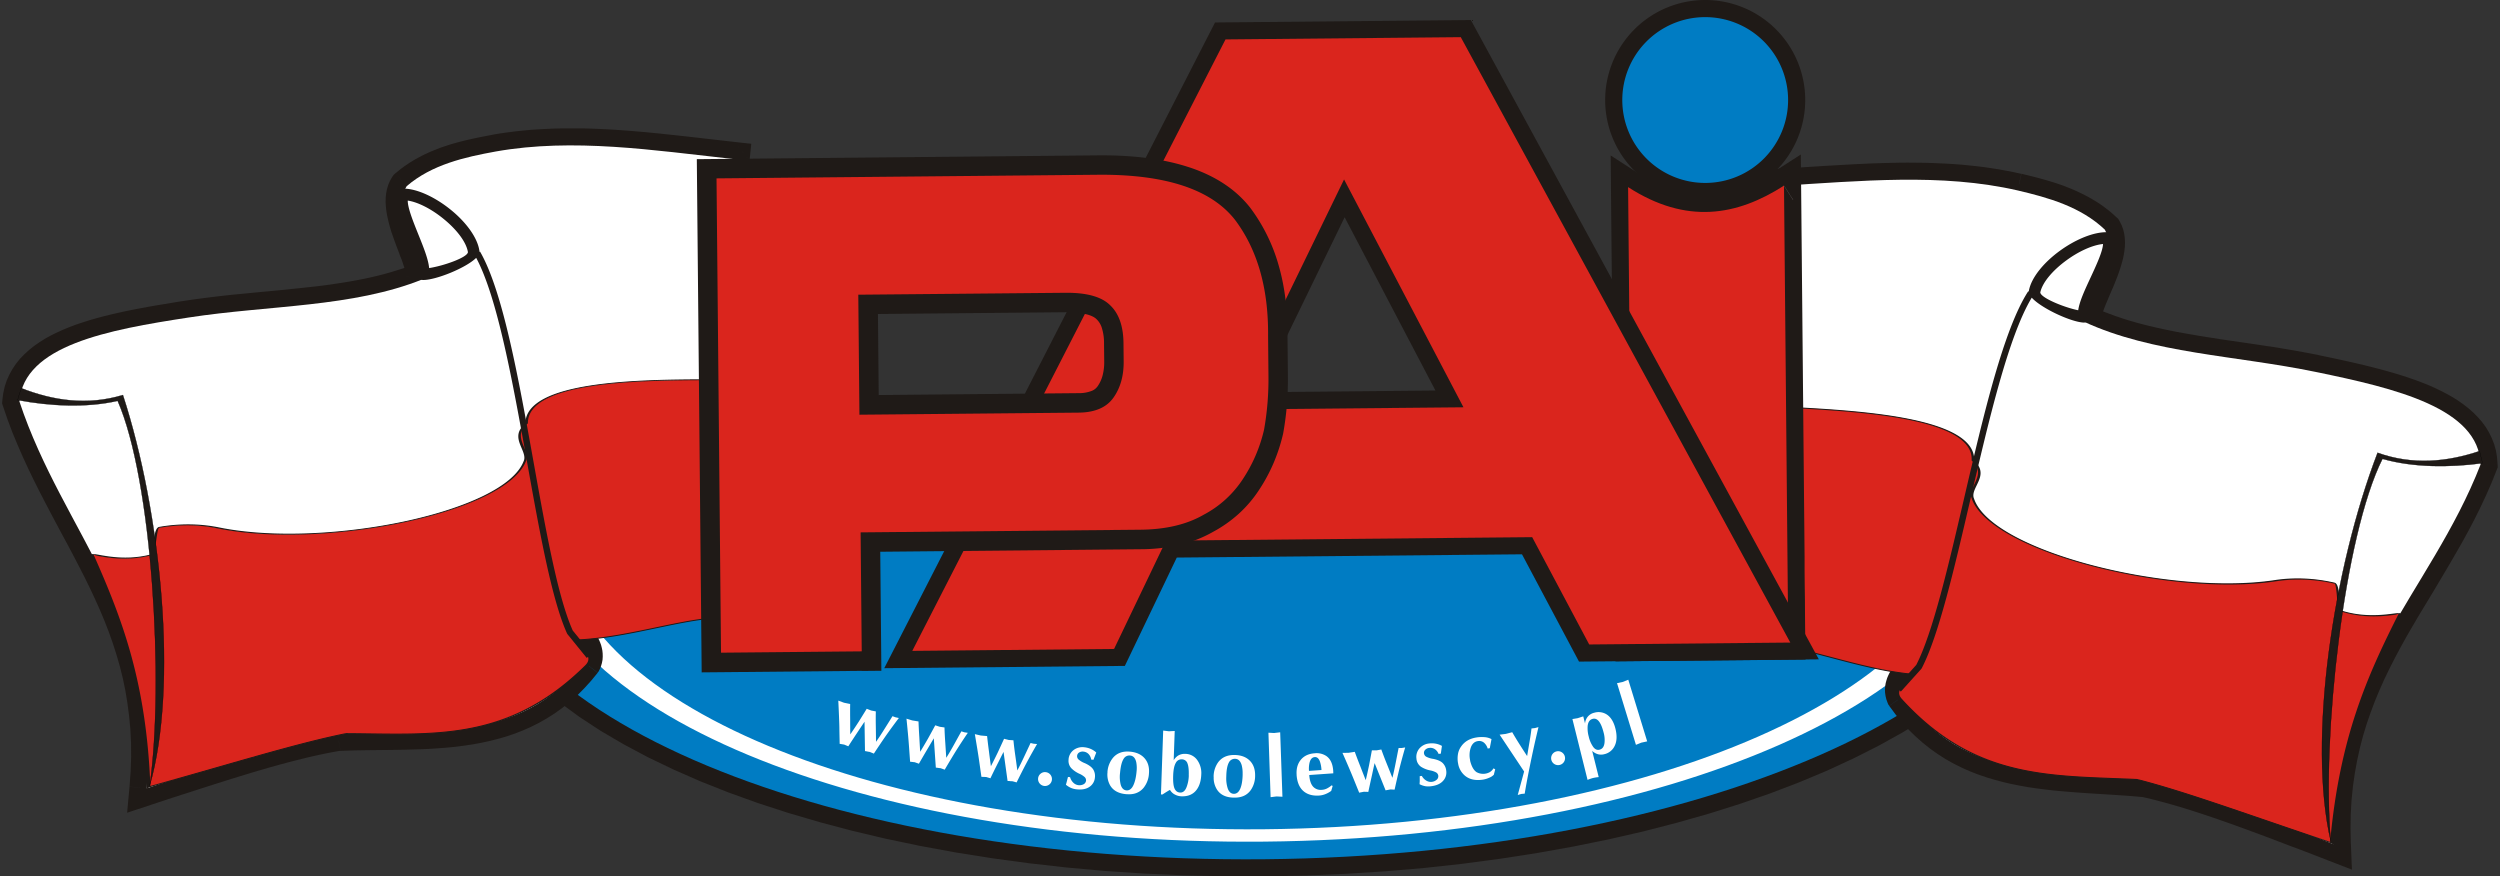 <svg xmlns="http://www.w3.org/2000/svg" id="Layer_1" data-name="Layer 1" viewBox="0 0 1983.3 695.24"><rect x="0" y="0" width="1983.3" height="695.24" fill="#333333" stroke="none"/><defs><style>.cls-1,.cls-10,.cls-2,.cls-8{fill:none;}.cls-2,.cls-8{stroke:#1f1a17;}.cls-10,.cls-2,.cls-7,.cls-8{stroke-miterlimit:11.55;}.cls-2{stroke-width:27.17px;}.cls-3{fill:#007cc3;}.cls-3,.cls-5,.cls-6,.cls-7{fill-rule:evenodd;}.cls-4,.cls-7{fill:#1f1a17;}.cls-11,.cls-5{fill:#fff;}.cls-6,.cls-9{fill:#da251d;}.cls-7{stroke:#000;}.cls-10,.cls-7{stroke-width:0.22px;}.cls-8{stroke-width:27.05px;}.cls-10{stroke:#0093dd;}</style></defs><path class="cls-1" d="M1277.66,88.06a77.25,77.25,0,0,1-1-11.25,76.08,76.08,0,1,1,152.16-1.45c.18,18.58-5.8,38.78-17.28,53.39l.3,0q11.77-.69,23.55-1.46c56.15-3.56,113.39-7.17,168.72,5.58,13.17,3.09,26.24,6.53,38.81,11.6,13.81,5.58,26.58,13,37.44,23.3l.57.55,1.79,2.32.34.58c10.74,18.47.12,42.18-7.48,59.83-1.28,2.95-3.35,7.46-4.94,11.68,33.69,13.27,71.85,18.49,107.27,23.66,20.85,3,41.66,6.11,62.29,10.39,30.22,6.21,63.77,13.15,91.91,25.89,26.48,12,50.18,30.78,51.13,62.1a16.14,16.14,0,0,1-1,6c-13.44,34.58-31.82,65.58-50.92,97.2-39.81,65.89-67.73,118.07-64.51,198a15.49,15.49,0,0,1-20.92,15c-27.48-10.66-55-21.37-82.85-31.1-20.58-7.2-41.67-14.06-63-18.86-11.13-1.09-22.29-1.77-33.44-2.46-59.67-3.67-115.05-8.46-156.75-54.78-141.29,83.64-346.28,113.46-506.74,115-109,1-221.44-9.64-327.35-36.25-75.63-19-160.11-49.35-223.83-96.36-43,35.65-95.18,36.92-149.24,37.48-11.17.11-22.35.22-33.51.74-21.5,3.71-42.92,9.48-63.84,15.61-28.28,8.3-56.34,17.58-84.33,26.81-10.3,3.4-21.12-5.22-20.13-16,7.35-80.15-17.72-132.82-54.29-201C29.19,387.13,12.43,355.24.79,320.05A15.83,15.83,0,0,1,0,313.93c2.56-31.22,27.19-48.76,54.25-59.38,28.75-11.28,62.61-16.5,93.1-21.15,20.83-3.22,41.77-5.22,62.75-7.19,35.63-3.35,74-6.61,108.34-18.13-1.37-4.3-3.21-8.91-4.33-11.92-6.69-18-16.08-42.24-4.41-60.14l.37-.56,1.9-2.22.6-.52C324,123,337.12,116.23,351.2,111.36c12.81-4.42,26.06-7.19,39.39-9.6,55.88-9.9,112.86-3.36,168.74,3.07,7.82.9,15.63,1.81,23.45,2.66a15.78,15.78,0,0,1,13.64,16.86c-.11,1.11-.21,2.21-.31,3.32L872.91,125a279.38,279.38,0,0,1,36.9,2.16L965.89,17.74,1165,15.85l117.16,215.23-1-105,8,5.15c19.76,10.43,4.25,2.37-.56-9.59-4.35-10.78-10-21.32-10.86-33.57Z" transform="translate(0 3.27)"></path><path class="cls-2" d="M1352.17,10.32A65.77,65.77,0,1,1,1287,76.71a65.77,65.77,0,0,1,65.15-66.39Z" transform="translate(0 3.27)"></path><path id="_1" data-name="1" class="cls-3" d="M1352.17,10.32A65.77,65.77,0,1,1,1287,76.71a65.77,65.77,0,0,1,65.15-66.39Z" transform="translate(0 3.27)"></path><path class="cls-4" d="M1639.32,404.57l-27,.26h0v-.07l.06.45v-.61l-.06-.5v0l0,0,26.92-.36.06.08v0l-.06-.45V404l.06.5v.07Zm-27,.26ZM1003.2,692,1003,664.8h0l31.82-.6,31.36-1.33,30.95-2,30.4-2.65,29.91-3.23,29.29-3.85,28.67-4.44,28-5,27.32-5.58,26.58-6.13,25.75-6.6,25-7.11,24.09-7.6,23.19-8.07,22.2-8.48,21.23-8.92,20.22-9.29,19.11-9.69,18-10,16.84-10.34,15.67-10.64,14.4-10.93,13.1-11.14,11.81-11.38,10.48-11.56,9.06-11.67,7.7-11.76,6.26-11.88,4.87-11.88,3.46-12,2-12,.59-12.16,27-.26-.78,15.35L1636,435.05l-4.27,14.85-5.91,14.54-7.5,14.13-9,13.78-10.42,13.38-11.73,12.95-13.07,12.57-14.35,12.21-15.56,11.78-16.71,11.4-17.89,11-19,10.57-20.06,10.12-21,9.72-22.08,9.25-23,8.8-23.93,8.3-24.82,7.82L1330,649.53l-26.49,6.82-27.22,6.24-28,5.69-28.64,5.13-29.3,4.55-29.92,4-30.44,3.34-31,2.65-31.47,2-32,1.34-32.36.71Zm0,0ZM361.76,416.68l27-.26h0l.83,12.15,2.22,12,3.68,11.91,5.1,11.79L407.09,476,415,487.64l9.28,11.49L435,510.49l12,11.16,13.31,10.89,14.6,10.65,15.87,10.34,17,10L526,573.24l19.29,9.33,20.39,8.9,21.4,8.52,22.36,8,23.34,7.64L657,622.82l25.12,6.63L708,635.56l26.69,5.62,27.42,5.07,28.1,4.48,28.75,3.9,29.35,3.29,30,2.66,30.45,2.07,31,1.41,31.37.74H1003l.25,27.17-32.36-.1-32-.73-31.51-1.41-31.07-2.07-30.5-2.76-30-3.39-29.38-4-28.74-4.59-28-5.16-27.33-5.72-26.62-6.32-25.75-6.84-25-7.34-24.08-7.84-23.21-8.37-22.24-8.82-21.24-9.32-20.25-9.75-19.16-10.2L476.65,576.6l-16.93-11.08L444,554l-14.59-11.94-13.3-12.31-12-12.73-10.67-13.18-9.21-13.61-7.76-14-6.18-14.43-4.56-14.77L362.82,432l-1.06-15.32Zm27-.26Zm-13.62-14.24.25,27.17,13.34-13.66.05,0v0l-.05.5v.61l0-.45v.07l-27,.26v-.07l.05-.51v-.61l-.05.46v0l.05-.08,13.34-13.66Zm-13.34,13.66V402.31l13.35-.13-13.34,13.66Zm1277.41-12.1-13.33,13.77L375.41,429.35l-.25-27.17,1250.48-11.84Zm-13.59-13.4,13.36-.13.23,13.53-13.59-13.4Z" transform="translate(0 3.27)"></path><path id="_1-2" data-name="1" class="cls-3" d="M1625.77,403.92c0,.26,0,.52,0,.78,1.39,147.48-278.35,270.42-622.74,273.69S376.67,564,375.27,416.55c0-.26,0-.52,0-.78l1250.48-11.85Z" transform="translate(0 3.27)"></path><path class="cls-5" d="M1556.5,410.47c0,.26,0,.52,0,.78,1.24,131.13-247.48,240.44-553.68,243.34S445.9,552.91,444.66,421.79c0-.26,0-.52,0-.78l-22.94.22c0,.26,0,.52,0,.78,1.3,136.53,262.4,245.43,581.23,242.4S1580.77,547.57,1579.47,411c0-.26,0-.52,0-.78l-22.94.21Z" transform="translate(0 3.27)"></path><path class="cls-4" d="M580.83,467c-20.51-5.47-41.33-1.55-63.47,2.61-19.68,3.7-40.47,7.62-62.34,4.88a5.69,5.69,0,0,0-5.55,3.77c-3.39,13,1.57,21.33,6,28.7,2.68,4.49,5.06,8.49,3.55,12.49-40.83,52.4-99.24,53-156.44,53.6-11.81.12-23.57.24-35,.79l-.61.09c-20.08,3.39-42.16,9-67.24,16.31-23.27,6.83-48.88,15.11-77.73,24.61C127.87,527.82,96.66,469.6,64.72,410c-16.21-30.23-32.61-60.82-44.19-95.47,2.08-19.28,18.25-31.93,41.23-40.95,24.66-9.67,57-15.14,88.72-20,19.94-3.08,40.84-5,61.55-7,43.82-4.12,86.81-8.16,125.32-23.71a7.13,7.13,0,0,0,3.12-3.93c1.2-7.58-2.77-18.27-7.1-29.95-5.63-15.15-12-32.21-6.84-41.26,9.37-7.88,20.09-13.21,31.35-17.1,11.7-4,24.14-6.58,36.3-8.78h0c53-9.38,108.36-3,162.85,3.27,6.1.7,12.19,1.4,18.57,2.11-4.08,46.41.16,98.07,4.48,150.63,5.33,64.8,10.77,131,.77,189.1Zm2.27,11.35a5.32,5.32,0,0,0,6.71-3.84c11.65-60.91,6-129.91.43-197.42-4.45-54.12-8.82-107.29-4.07-153.81a5.48,5.48,0,0,0-4.51-5.57c-7.39-.8-15.45-1.73-23.51-2.66-55.19-6.36-111.27-12.82-165.75-3.16h0c-12.52,2.26-25.38,4.89-37.81,9.19-12.65,4.37-24.71,10.42-35.25,19.44-.07.07-.88,1-.94,1.1-8.59,13.17-1.15,33.19,5.44,50.93,3.24,8.73,6.25,16.84,6.68,22.14-36.24,13.93-77.43,17.81-119.4,21.76-20.43,1.92-41.06,3.86-62.14,7.11-32.3,4.93-65.31,10.52-90.9,20.57-26.89,10.55-45.73,26-47.74,50.6a19.34,19.34,0,0,0,.24,2c11.92,36,28.65,67.22,45.18,98.05,32.16,60,63.57,118.54,55.47,206.84a5.14,5.14,0,0,0,6.63,5.28c32-10.55,60-19.68,84.66-26.91s46.19-12.67,65.62-16c11.42-.55,22.95-.66,34.53-.78,59.8-.62,120.89-1.25,164.77-58,0-.05.56-.92.58-1,4.18-9,.42-15.34-3.82-22.46-2.81-4.7-5.92-9.91-5.54-16.67,21.62,1.87,41.59-1.89,60.57-5.46,22.81-4.29,44.13-8.3,63.89-1.26Z" transform="translate(0 3.27)"></path><path class="cls-4" d="M441.3,476.15l14.78-10,4,.45,4.11.25,4,.15h4l4.07-.1,4-.23,4-.35,4.05-.46,4-.49,4-.62,4.07-.64,4-.68,4-.72,4.07-.75,4.09-.77,4.11-.77,4.08-.75,4.15-.74,4.13-.69,4.15-.63,4.18-.52,4.21-.45,4.24-.35,4.27-.26,4.25-.07L563,456l4.37.24,4.37.46,4.4.68,4.4.93,4.43,1.12,4.38,1.46-9,25.5-2.95-.92-2.94-.81-3-.59-3-.45-3.13-.31-3.16-.19-3.25-.08-3.38.09-3.41.16-3.49.29-3.57.41-3.64.5-3.74.55-3.82.61-3.84.67-4,.72-4,.75-4.09.77-4.18.77-4.25.78-4.34.75-4.38.71-4.47.61-4.55.61-4.6.47-4.69.39-4.77.29-4.81.17h-4.92l-5-.14-5-.37L452.7,493,467.48,483l-26.18-6.81Zm0,0,3-11.53,11.78,1.48-14.78,10Zm11.35,37.65-1.57,2.65,0-.13v0l-.05.15v.19l0,.17v0l-.09-.15-.12-.37-.22-.47-.25-.59-.4-.78-.5-.83-.58-1-.6-1.06-.71-1.22-.78-1.28-.79-1.41-.85-1.53-.85-1.66-.82-1.75-.8-1.89-.71-2-.66-2.14-.54-2.21-.47-2.36-.29-2.49-.13-2.56,0-2.64.27-2.73.41-2.75.67-2.79L467.48,483l-.2,1.05-.17.95-.05.83,0,.78,0,.74.09.68.1.71.2.76.22.72.32.78.33.8.4.86.45.89.5.95.6,1,.62,1.1.69,1.12.76,1.24.74,1.28.76,1.43.77,1.46.82,1.65.73,1.77.69,1.88.55,2.11.46,2.18.25,2.38.06,2.53L478,520.2l-.51,2.6-.74,2.53-1,2.44-1.56,2.65L452.65,513.8Zm23,14-.71,1.54-.85,1.11,1.56-2.65ZM265.47,565.6l1.6-.16,6.63-.3,6.67-.18,6.64-.16,6.62-.11,6.58-.07,6.59-.07,6.55-.07,6.55-.1,6.49-.13,6.41-.23,6.4-.32,6.34-.34,6.24-.51,6.16-.62,6.13-.72,6-.92,5.92-1,5.87-1.25,5.75-1.45,5.63-1.67,5.51-1.86,5.39-2.06,5.36-2.37,5.17-2.59,5.13-2.87,5-3.2,4.89-3.44L434.5,533l4.65-4.2,4.64-4.54,4.49-5,4.37-5.4,21.48,16.62-5.32,6.48-5.46,6-5.59,5.63-5.85,5.13L446,558.4l-6.08,4.38-6.23,3.92-6.27,3.57L421,573.48l-6.44,2.84-6.58,2.55-6.63,2.23L394.65,583,388,584.67l-6.69,1.44-6.75,1.23-6.77,1-6.75.86-6.8.66-6.79.52-6.75.45-6.73.28-6.75.2-6.7.18-6.65.12-6.65.09-6.59.07-6.58.07-6.51.09-6.44.11-6.34.21-6.32.24,1.6-.15-4.53-26.73Zm0,0,.61-.11,1,0ZM129.78,623.34,112,609.25l5.94-2,5.85-1.93,5.81-1.9,5.67-1.85,5.56-1.87,5.5-1.79,5.46-1.75,5.33-1.71,5.3-1.69,5.16-1.63,5.14-1.61,5.06-1.56,5-1.53,4.91-1.49,4.78-1.43,4.76-1.41,4.75-1.37,4.62-1.32,4.55-1.28,4.49-1.23,4.47-1.2,4.41-1.16,4.3-1.1,4.28-1.06,4.23-1,4.11-1,4.11-.92,4.06-.88,4.05-.84,3.94-.78,3.95-.74,3.89-.69L270,592.33l-3.58.61-3.64.67-3.73.73-3.74.77-3.85.83-3.9.87-4,.94-4,1-4.08,1-4.19,1.07-4.21,1.11-4.26,1.15-4.39,1.21L214,605.53l-4.52,1.3-4.53,1.33-4.66,1.38L195.45,611l-4.8,1.46-4.88,1.51-5,1.54-5,1.58-5.17,1.64-5.19,1.66-5.33,1.71-5.36,1.73-5.5,1.78-5.59,1.77L138,629.21l-5.7,1.87L126.42,633l-5.94,2-17.74-14.1,27,2.47ZM120.48,635l-19.63,6.48,1.89-20.57ZM28.86,316.25l-.62-5.3,3.32,9.44,3.49,9.24,3.72,9.1,3.89,8.93,4.07,8.82,4.2,8.74,4.32,8.68,4.41,8.59,4.54,8.6,4.57,8.55,4.58,8.51,4.58,8.61,4.55,8.61L87,434.1l4.41,8.79,4.35,8.84,4.24,9,4.07,9.13,3.91,9.37,3.69,9.46,3.47,9.73,3.21,9.92,2.89,10.19,2.56,10.36,2.25,10.71,1.89,11,1.46,11.28,1,11.59.56,11.93.11,12.26-.38,12.64-.94,13-27-2.47.87-11.93.41-11.56-.08-11.18-.53-10.84-1-10.52-1.32-10.21-1.65-10-2-9.68-2.37-9.53-2.67-9.26-2.92-9.11-3.18-8.93-3.44-8.86-3.64-8.67L75.4,472l-4-8.54-4.18-8.56-4.34-8.47L58.49,438,54,429.48,49.4,421l-4.6-8.62-4.6-8.65L35.64,395l-4.58-8.87-4.5-9L22.16,368l-4.29-9.31-4.14-9.53-4-9.69L6,329.55,2.52,319.39l-.63-5.31,27,2.17ZM2.52,319.39l-.85-2.57.22-2.74ZM151.83,262l-.05,0-6,.91-6,.93-6,1-5.87,1-5.85,1-5.8,1.06L110.7,269l-5.63,1.15-5.54,1.2-5.46,1.27-5.29,1.32-5.13,1.39-4.94,1.46-4.82,1.49-4.6,1.61-4.45,1.67-4.18,1.69-4,1.8-3.74,1.89-3.49,1.95-3.18,1.95-2.94,2.08L40.7,295l-2.38,2.12-2,2.19-1.81,2.19L33,303.72,31.69,306l-1,2.38-.8,2.47-.64,2.58-.37,2.84-27-2.17.68-5.3,1.12-5.2,1.65-5,2.11-4.7,2.49-4.5,2.84-4.18,3.16-3.92,3.53-3.63,3.72-3.4,4-3.17,4.17-2.9,4.4-2.78,4.55-2.52L45,260.58l4.87-2.22L55,256.25l5.15-1.94,5.32-1.78,5.41-1.74,5.57-1.6,5.65-1.51,5.7-1.42,5.77-1.34,5.85-1.27,5.94-1.22,6-1.16,6-1.11,6.05-1.06,6.09-1,6-1,6.06-1,6.06-.94h0l4.22,26.8Zm0,0-.05,0-2.27.34,2.32-.36Zm197-41.7-8.31,10.47L334.94,233l-5.66,2-5.66,1.89-5.72,1.72-5.73,1.59-5.83,1.49L300.61,243l-5.87,1.28-5.86,1.18L283,246.57l-5.89,1-5.93.94-6,.82-6,.81-6,.76-6,.71-6,.66-6,.63-6,.56-6,.59-6,.57-6,.56-6,.57-6,.58-6,.58-6,.65-5.93.63-6,.66-5.92.7-5.91.75-5.84.85-5.84.85-4.22-26.8,6.15-.92,6.17-.82,6.12-.79,6.12-.75,6.08-.69,6.13-.67,6.1-.58,6.07-.6,6-.58,6-.57,6-.56,6-.57,5.93-.57,5.89-.64,5.89-.6,5.87-.64L250,224l5.76-.7,5.68-.75,5.64-.85,5.62-.86,5.58-.94,5.49-1,5.46-1.08,5.35-1.16,5.41-1.28,5.21-1.35,5.21-1.47,5.11-1.57,5.06-1.65,5-1.76,4.89-1.9-8.31,10.47,26.77,4.17Zm0,0-1.2,7.59-7.11,2.88Zm-17.4-65.62,2.55-2.87-.2.34-.15.44-.2.61-.18.92-.09,1.08v1.3l0,1.56.18,1.68.3,1.9.37,2,.51,2.22.6,2.25.7,2.33.77,2.39.78,2.47.89,2.51.93,2.56.89,2.55,1,2.61,1,2.59,1,2.58.93,2.59.89,2.59.89,2.57.79,2.6.71,2.58.65,2.58.55,2.59.43,2.7.27,2.75,0,2.93-.28,3.1-26.77-4.17h0l-.05-.41,0-.84-.17-1.12-.3-1.46-.42-1.65-.55-1.85-.65-2-.69-2.18-.82-2.28L317.5,200l-.87-2.5-1-2.58-1-2.62-1-2.73-1-2.76-1-2.82-1-2.86-.89-2.91-.84-3-.77-3-.68-2.94-.61-3.05-.45-3.07-.31-3.17-.18-3.16.09-3.28.34-3.32.61-3.3,1-3.4,1.44-3.36,1.82-3.22,2.55-2.87,17.6,20.55ZM311.29,137l1-1.56,1.53-1.31Zm84.35-6.75.06,0-2.27.42-2.27.42-2.22.42-2.28.45-2.23.45-2.23.46-2.23.49-2.28.52-2.17.52-2.22.55-2.17.57-2.1.59-2.15.62-2.08.65-2.14.64-2,.71-2,.75-2.05.74-2,.77-2,.81-1.94.86-1.87.89-1.9,1-1.84.94-1.8,1-1.79,1-1.76,1.1L338,149.7l-1.7,1.21-1.64,1.21L333,153.41l-1.58,1.28-17.6-20.55,2.21-1.87,2.2-1.74,2.29-1.69,2.28-1.56,2.35-1.57,2.33-1.45,2.36-1.39,2.4-1.29,2.41-1.28,2.4-1.18,2.46-1.13,2.44-1.08,2.45-1,2.47-1,2.44-.94,2.46-.85,2.53-.82,2.43-.82,2.5-.74,2.46-.7,2.51-.68,2.48-.64,2.42-.6,2.49-.59L374,107l2.44-.54,2.43-.51,2.44-.5,2.38-.47,2.43-.47,2.38-.45,2.36-.43.06,0,4.73,26.69Zm-4.79-26.67.06,0,.67-.11Zm176.77,17.85,12,14.82-5.85-.65-5.91-.65-5.87-.67-5.87-.67-5.88-.68-5.89-.67-5.84-.68-5.9-.65-5.85-.65-5.84-.58-5.86-.6-5.84-.52-5.8-.55-5.8-.46-5.85-.45-5.79-.37-5.74-.33-5.79-.31-5.73-.21-5.72-.15-5.73-.13h-5.71l-5.7.07-5.64.15-5.65.18-5.62.32-5.62.42-5.61.47-5.54.61-5.54.67-5.51.84-5.51.9-4.73-26.69,6-1,6.05-.85,6.06-.78,6.08-.63,6-.57,6.06-.41,6.06-.31,6.06-.28,6.08-.14,6,0,6.05,0,6,0,6.06.18,6.06.25,6,.26,6.07.36,6,.42,6,.44,6,.51,6,.5,6,.6,6,.58,6,.65,6,.63,5.89.65,5.95.66,5.89.67,5.88.68,5.88.67,5.86.67,5.81.67,5.85.65,12,14.82Zm15-12.11L596,110.79l-1.37,13.36-12-14.82Zm6.74,351.51-17.84,10.21,1.73-9.83,1.41-10L575.78,441l.89-10.37.63-10.49.44-10.66.2-10.82,0-10.84-.18-11-.33-11L577,354.59l-.62-11.24-.67-11.29L575,320.75l-.88-11.36L573.2,298l-.92-11.42-.92-11.34-.94-11.42-.92-11.37-.81-11.33-.81-11.26-.73-11.23-.64-11.2-.46-11.06-.35-11.06-.18-10.94V163.58l.17-10.73.38-10.57.66-10.48.9-10.36,27,2.71-.85,9.59-.6,9.8-.4,10-.19,10.18,0,10.38.19,10.5.36,10.62.51,10.83.57,10.89.69,11,.78,11.15.89,11.2.89,11.27.92,11.32,1,11.44.92,11.42.91,11.47.81,11.49.8,11.52.72,11.49.56,11.48.51,11.47.32,11.47.15,11.37V399l-.21,11.25-.42,11.21-.7,11.15-1,11-1.2,11L600,465.39l-1.85,10.73-17.85,10.22,9-25.5Zm8.81,15.28-3,15.52-14.88-5.3,17.85-10.22Z" transform="translate(0 3.27)"></path><path id="_1-3" data-name="1" class="cls-5" d="M584.81,473.59c-39-13.9-81.13,12.13-130.42,6-5.44,20.91,15.41,28.65,9,42.56-50.84,65.8-126.84,53.53-195.65,56.85-39.63,6.7-87.64,22.08-151.48,43.14C128.67,486.84,50.38,421,15.38,315.17c3.63-44.45,70.33-56.79,134.34-66.56,63.86-9.86,130.13-7.94,185.74-30.39,2.47-15.67-24.79-55.45-12.82-73.81,20-17.16,46-23,70.64-27.49C454.71,106,518.76,116,581.11,122.8c-10.76,105.4,24.51,242,3.69,350.79Z" transform="translate(0 3.27)"></path><path class="cls-6" d="M585.54,486.72c-36.43-2.7-80.38,15.35-127.69,17.76,2.5,6.62,15.22,12.13,7.41,20-62,61.3-121.42,54.75-190.76,54.32C235.15,586.65,182.84,603,118.29,621c-3.25-84-22.91-133.9-45.07-184,.57-1.53,21.61,6.49,46.44,0,3.54-.92,2.78-21.17,6.64-21.84a125.27,125.27,0,0,1,46.86.44c82.76,16.92,226.86-11.47,243.11-52.89,4.18-8.28-12.24-19.17,1.49-29.89-.35-41.4,135.22-33.21,169.34-35.23-12.85,66.59,31,131.19-1.56,189.13Z" transform="translate(0 3.27)"></path><path class="cls-4" d="M584.93,486.19c-19.63-1.22-41.24,3.32-64.33,8.16-19.87,4.17-40.84,8.58-62.43,9.68-.65,0-1.42.36-1.3.7.84,2.22,2.81,4.31,4.79,6.41,3.87,4.11,7.75,8.24,2.72,13.28h0c-56.31,55.69-110.53,54.94-172.12,54.08-5.66-.08-11.38-.16-17.34-.19l-.44,0c-28.18,5.66-62.93,15.62-104,27.4-16,4.59-33.06,9.47-51.19,14.52-1.64-41.8-7.36-75.14-15.42-104.27s-18.53-54.18-29.6-79.21c.23-.2,1.22.67,3.23,1,7.82,1.41,24,4.33,42.34-.44h0c2.5-.66,3.23-5.88,4-11.17s1.46-10.46,2.47-10.63a129.28,129.28,0,0,1,23.38-2,120.14,120.14,0,0,1,22.85,2.4c42.42,8.68,100.89,5.5,150.16-5.22,47.52-10.33,86.52-27.67,94.59-48.19,1.68-3.34.12-7-1.54-11-2.5-5.94-5.23-12.42,2.86-18.74.15-.12.19-.12.18-.28-.27-33.5,91-33.91,142-34.14,10.51-.05,19.33-.09,25.36-.41-5.44,28.64-.46,56.89,4.4,84.4,6.38,36.15,12.53,71-5.52,103.71Zm.08,1a3.51,3.51,0,0,0,1.49-.52c18.55-33,12.35-68.16,5.92-104.59-4.87-27.59-9.87-55.93-4.34-84.61.07-.33-.06-.33-.68-.3-5.92.35-15,.39-25.91.44-51.89.24-144.77.66-144.72,35.3-8.33,6.64-5.56,13.24-3,19.27,1.62,3.86,3.15,7.48,1.55,10.65v0c-7.87,20.05-46.13,37-92.77,47.17-48.78,10.61-106.67,13.76-148.69,5.16a122.6,122.6,0,0,0-23.36-2.44,132.94,132.94,0,0,0-24.14,2c-3,.51-3.74,6.21-4.52,11.8-.69,5-1.37,9.84-2.31,10.08h0c-17.44,4.53-33.14,1.7-40.73.33-3.82-.69-6.06-1.1-6.51.12,0,.14-.06,0,0,.14,11.07,25,21.52,50,29.61,79.25s12.6,64.06,14.22,106.06c0,.25,1.81-1,2.4-1.2,18.37-5.11,35.89-10.13,52.39-14.86,40.88-11.72,75.46-21.63,103.43-27.26,5.65,0,11.41.12,17.1.2,62.51.87,117.52,1.63,174.73-54.95h0c5.41-5.42,1.39-9.68-2.61-13.94a24.51,24.51,0,0,1-4.44-5.68c21.41-1.24,42-5.57,61.59-9.68,23.23-4.87,44.94-9.43,64.33-8Z" transform="translate(0 3.27)"></path><path class="cls-7" d="M14,314.11c25.59,4.81,54.46,6.35,79.33.61,27.45,62.49,37,223.86,25.46,305.21,22.69-79,9.17-216.37-21.28-309.83C69.3,318.68,42,314.59,16.7,304.6c-.71,3.81-1.95,5.81-2.68,9.51Z" transform="translate(0 3.27)"></path><path class="cls-4" d="M323.48,155.85c8.56,1.31,19.21,7,28.38,14.49,10,8.11,18,18.08,19.36,26.41-.29,4.2-19.31,10.91-30.77,12.64-.68-7.12-4.47-16.51-8.34-26.11-4.29-10.65-8.71-21.61-8.63-27.43Zm54.31,45.47c16.93,31.62,29,98.72,40.49,162.79,9.94,55.4,19.49,108.54,31.58,135.21,0,0,.32.52.35.55l15.26,18.82,3.95-3.2-15.05-18.55c-11.79-26.21-21.24-78.84-31.09-133.71-11.88-66.17-24.34-135.57-42.44-166.87l-.45.26a7,7,0,0,0-.08-1v0c-1.61-10.77-11-23-22.68-32.45-11.92-9.69-26.47-16.8-37.6-16.82a6.11,6.11,0,0,0-4,2.43c-4.34,8.14,1.75,23.25,7.63,37.85,4.57,11.32,9,22.3,7.67,26.23a4.67,4.67,0,0,0,4.29,6c10.2.08,34.26-9.64,42.21-17.64Z" transform="translate(0 3.27)"></path><path class="cls-4" d="M1395.43,487.9c20.76-4.42,41.35.56,63.25,5.85,19.47,4.71,40,9.68,62,8.06a5.71,5.71,0,0,1,5.35,4.05c2.72,13.18-2.66,21.22-7.43,28.36-2.91,4.35-5.49,8.22-4.19,12.29,38.1,54.42,96.4,58,153.49,61.54,11.79.72,23.53,1.45,35,2.59l.61.11c19.87,4.42,41.64,11.11,66.3,19.74,22.9,8,48,17.59,76.38,28.55-1.48-87.24,32.67-143.79,67.62-201.64,17.74-29.36,35.68-59.07,49-93.08-1.09-19.37-16.6-32.82-39.09-43-24.13-10.93-56.16-18.05-87.58-24.51-19.75-4.09-40.52-7.12-61.11-10.13-43.55-6.36-86.27-12.59-123.94-30.09a7.19,7.19,0,0,1-2.92-4.08c-.8-7.64,3.71-18.11,8.64-29.55,6.39-14.84,13.59-31.56,8.94-40.86-9-8.34-19.39-14.22-30.43-18.68-11.49-4.64-23.78-7.81-35.81-10.63h0c-52.43-12.08-108.06-8.55-162.81-5.07-6.13.39-12.24.78-18.65,1.16,1.7,46.56-5.18,97.93-12.19,150.2-8.63,64.44-17.46,130.25-10.44,188.82Zm-2.85,11.21a5.31,5.31,0,0,1-6.5-4.18c-8.52-61.43.68-130,9.67-197.18,7.22-53.82,14.31-106.69,11.94-153.4a5.48,5.48,0,0,1,4.79-5.33c7.42-.43,15.52-.94,23.61-1.45,55.45-3.53,111.79-7.11,165.71,5.32h0c12.38,2.91,25.09,6.19,37.29,11.12,12.41,5,24.15,11.67,34.2,21.22.08.07.84,1.06.89,1.15,7.9,13.59-.55,33.2-8,50.58-3.68,8.56-7.11,16.5-7.8,21.77,35.48,15.77,76.42,21.75,118.12,27.84,20.32,3,40.81,6,61.7,10.29,32,6.58,64.68,13.85,89.73,25.19,26.31,11.91,44.33,28.32,45.08,53a16.54,16.54,0,0,1-.34,2c-13.74,35.37-32.05,65.67-50.14,95.61-35.18,58.25-69.55,115.14-66,203.73a5.15,5.15,0,0,1-6.89,4.94c-31.42-12.18-58.91-22.72-83.18-31.21s-45.48-15-64.71-19.33c-11.38-1.13-22.89-1.84-34.44-2.55-59.7-3.68-120.67-7.43-161.58-66.4,0,0-.52-.95-.54-1-3.71-9.25.37-15.34,5-22.24,3-4.55,6.41-9.6,6.39-16.36-21.69.76-41.44-4-60.22-8.55-22.56-5.46-43.65-10.56-63.74-4.54Z" transform="translate(0 3.27)"></path><path class="cls-4" d="M1534.31,504.14l-26.5,5.47,14.24,10.79-5.17.26-5,.12-5-.12-4.91-.24-4.8-.41-4.75-.54-4.66-.63-4.57-.7-4.51-.84-4.43-.85-4.34-.93-4.29-1-4.22-1-4.12-1-4-1-4-.95-3.94-.93-3.8-.86-3.78-.81-3.7-.73-3.62-.69-3.54-.59-3.47-.47-3.4-.34-3.37-.26-3.25-.09-3.17,0-3.14.15-3.07.29-3,.44-3,.66-3,.77-7.72-25.93,4.45-1.24,4.48-.89,4.44-.7,4.44-.46,4.38-.23,4.38,0,4.33.18,4.24.29,4.25.47,4.21.57,4.18.66,4.16.73,4.11.85,4.08.9,4.11.95,4,1,4.07,1,4,1,4,1,4,.93,4,.89,4,.84,4,.83,4,.7,4,.66,4,.55,4,.44,4,.31,4,.22,4,.05,4.12,0,4.06-.24,14.25,10.79Zm-14.25-10.79,11.84-.87,2.41,11.66-14.25-10.79Zm1,47.82-22.3,15.49-1.43-2.73-.89-2.48-.6-2.57-.38-2.62-.09-2.59.19-2.53.37-2.37.58-2.15.65-2.08.8-1.89.8-1.68.91-1.61.85-1.42.82-1.38.81-1.25.83-1.2.74-1.08.68-1.06.64-1,.55-.93.49-.86.45-.84.37-.78.36-.77.26-.7.24-.75.13-.7.12-.68.08-.73v-1.62l-.12-.95-.14-1.06,26.5-5.47.52,2.83.27,2.76.13,2.74-.1,2.64-.27,2.55-.41,2.48-.6,2.33-.64,2.17-.78,2.11-.8,2-.9,1.85-.91,1.7-.93,1.62-.93,1.48-.86,1.37-.84,1.24-.77,1.18-.67,1-.62,1-.55.81-.44.76-.28.57-.25.51-.12.32-.11.14v0l0-.18v-.19l0-.15v0l0,.13-1.43-2.72Zm-22.3,15.49-.8-1.15-.63-1.58Zm206.58,45.81-5.89,26.47,1.59.23-6.3-.56-6.32-.53-6.42-.44-6.5-.42-6.56-.41-6.58-.41-6.64-.43-6.64-.46-6.68-.52-6.73-.55-6.71-.63-6.72-.79-6.75-.86-6.76-1-6.7-1.21-6.7-1.33-6.68-1.58-6.62-1.77-6.58-2-6.56-2.25-6.5-2.56-6.45-2.89-6.29-3.16-6.27-3.53-6.08-3.89-6-4.24-5.85-4.68-5.67-5-5.58-5.43-5.29-5.9-5.15-6.27-5-6.75,22.3-15.49,4.09,5.61,4.23,5.24,4.4,4.76,4.43,4.44,4.61,4.08,4.71,3.69,4.8,3.45,5,3.13,5,2.85,5.23,2.63,5.27,2.34,5.41,2.14,5.54,2,5.67,1.74,5.8,1.54,5.86,1.35,6,1.23,6.09,1,6.11.94,6.21.82,6.32.67,6.37.64,6.4.56,6.47.47,6.54.43,6.53.4,6.58.41,6.57.41,6.6.45,6.63.5,6.65.52,6.6.64,1.59.23Zm-1.59-.23,1,.1.6.13-1.59-.23Zm134.15,64.85L1865,666l-18.44,13.18-5.83-2.26L1835,674.7l-5.6-2.17-5.57-2.14-5.49-2-5.4-2.07-5.26-2-5.24-2-5.1-1.93-5.07-1.89-5-1.84-4.87-1.8-4.8-1.75-4.72-1.71-4.71-1.67-4.53-1.6-4.51-1.58-4.45-1.52-4.38-1.48-4.32-1.43-4.2-1.37-4.14-1.33-4.13-1.28-4-1.23-4-1.17-4-1.14-3.86-1.08-3.8-1-3.69-1-3.7-.92-3.59-.85-3.55-.8,5.89-26.47,3.86.89,3.9.94,3.9,1,4,1.05,4,1.08,4,1.13,4.06,1.17,4.17,1.23,4.22,1.29,4.24,1.31,4.34,1.38,4.41,1.43,4.42,1.46,4.48,1.51,4.55,1.56,4.62,1.6,4.73,1.66,4.7,1.67,4.83,1.74,4.9,1.78,5,1.83,5,1.86,5.08,1.9,5.2,2,5.24,2,5.36,2L1828,643l5.47,2.15,5.56,2.15,5.71,2.19,5.74,2.22,5.83,2.26ZM1865,666l.83,20.65-19.27-7.47Zm89.38-300.43,27-.78-.89,5.26-4,10-4.28,9.73-4.45,9.48-4.62,9.3-4.76,9.09-4.86,8.89-5,8.72-5,8.63-5,8.46-5,8.41-5,8.37-5,8.25-5,8.27-4.81,8.2-4.77,8.25-4.61,8.33-4.44,8.32-4.29,8.43-4.08,8.47-3.89,8.68-3.63,8.75-3.38,9-3.14,9.11-2.86,9.4-2.5,9.57-2.16,9.84-1.84,10.14-1.5,10.45-1.09,10.8-.64,11.17-.18,11.56.25,12-27.13,1.09-.27-13.06.27-12.64.73-12.25,1.17-11.87,1.59-11.53,2-11.19,2.45-10.87,2.8-10.58,3.09-10.22,3.4-10,3.71-9.74,4-9.54,4.16-9.26,4.39-9.15,4.53-8.92,4.7-8.8,4.8-8.61,4.86-8.54,5-8.49,5-8.36,5-8.36,5-8.27,5-8.31,5-8.36,4.84-8.34,4.76-8.45,4.65-8.51,4.51-8.61,4.34-8.71,4.18-8.9,4-9.05,3.8-9.26-.9,5.26Zm27-.78.09,2.74-1,2.52Zm-147.07-59.68,5.59-26.55-.06,0,6,1.25,6,1.26,6,1.3,6,1.33,6,1.37,5.95,1.41,5.93,1.47,5.87,1.52,5.78,1.58,5.69,1.63,5.62,1.71,5.56,1.79,5.48,1.88,5.32,2,5.23,2.06,5,2.2,4.95,2.37,4.75,2.46,4.6,2.58,4.42,2.76,4.26,3,4,3.12,3.83,3.36,3.54,3.59,3.34,3.81,3,4.08,2.62,4.32,2.26,4.62,1.86,4.8,1.4,5,.85,5.25.4,5.34-27,.78-.23-2.86-.5-2.61-.68-2.51-.89-2.43-1.15-2.31-1.42-2.33-1.7-2.28-1.9-2.29-2.27-2.24-2.5-2.21-2.84-2.23-3.07-2.1-3.39-2.13-3.63-2.09-3.9-2-4.08-1.9-4.36-1.89-4.51-1.85-4.74-1.73-4.86-1.71-5-1.65-5.22-1.59-5.38-1.55-5.48-1.48-5.56-1.44-5.63-1.38-5.74-1.35-5.78-1.31-5.83-1.28-5.89-1.26-5.9-1.24-5.9-1.22Zm.05,0h-.05l2.25.47Zm-194.67-51.75,27-2.79-7.76-10.88,4.79,2.14,4.85,2,5,1.9,5,1.83,5.13,1.74,5.14,1.61,5.34,1.56,5.29,1.43,5.38,1.36,5.44,1.28,5.52,1.22,5.57,1.15,5.59,1.14,5.64,1,5.72,1,5.75,1,5.82.93,5.85.91,5.86.94,5.88.87,6,.87,6,.87,6,.88,6,.88,6,.92,6.06.89,6.09,1,6,1,6.08,1.06,6.07,1.11,6.12,1.13,6.1,1.24-5.59,26.55-5.79-1.15-5.79-1.15-5.86-1.05-5.88-1-5.93-1-5.89-.93-5.92-1-5.94-.88-6-.89-6-.87-6-.87-6-.88-6-.9-6-.86-6-.94-5.93-1-6-1-5.93-1.06-5.94-1.12-5.93-1.13-5.87-1.24-5.83-1.3-5.84-1.4-5.8-1.48-5.8-1.58-5.64-1.64-5.75-1.79-5.64-1.88-5.63-2-5.56-2.17-5.54-2.32-5.47-2.46-7.77-10.88Zm7.77,10.88-7-3.23-.81-7.65Zm13-75.52,18.62-19.63,2.4,3,1.66,3.31,1.26,3.42.8,3.45.44,3.33.17,3.33-.08,3.28-.34,3.14-.47,3.16-.61,3-.77,3-.83,2.9-.92,2.93-1,2.9-1,2.87-1.13,2.8-1.1,2.77-1.11,2.71-1.18,2.67-1.1,2.56-1.09,2.53-1,2.46-1,2.34-.93,2.24-.81,2.13-.75,1.95-.64,1.82-.51,1.63-.37,1.43-.23,1.12-.09.84-.07.4h0l-27,2.79-.12-3.1.13-2.93.41-2.74.57-2.67.68-2.56.78-2.55.84-2.53.93-2.56,1-2.51,1-2.55,1-2.54,1.13-2.53,1.09-2.53,1.11-2.56,1-2.5,1-2.51,1-2.46.91-2.42.89-2.36.81-2.29.72-2.21.62-2.19.47-2,.4-1.89.27-1.66.1-1.56.07-1.3,0-1.08-.13-.92-.17-.63-.13-.45-.18-.35,2.4,3Zm18.62-19.63,1.46,1.39.94,1.62-2.4-3ZM1597.61,161l6.1-26.4h0l2.34.56,2.35.56,2.4.6,2.36.59,2.4.62,2.41.64,2.41.66,2.35.66,2.45.72,2.39.73,2.44.76,2.48.81,2.42.83,2.46.87,2.38.93,2.48,1,2.42,1,2.38,1.06,2.42,1.12,2.4,1.16,2.37,1.2,2.41,1.26,2.33,1.3,2.34,1.4,2.33,1.41,2.29,1.51,2.26,1.57,2.26,1.69,2.2,1.67,2.19,1.81,2.11,1.85,2.12,2-18.63,19.63-1.51-1.36-1.59-1.37-1.57-1.29-1.64-1.3-1.64-1.18-1.7-1.18-1.73-1.14-1.75-1.13-1.79-1-1.85-1-1.82-1-1.89-.95-1.92-.92-1.94-.87-2-.84-2-.86-2-.8-2.11-.75-2-.75-2.11-.74-2.07-.69-2.13-.68-2.19-.67-2.15-.63-2.25-.63-2.2-.6-2.2-.59-2.2-.56-2.26-.56-2.2-.54-2.24-.53-2.24-.53Zm6.1-26.4h0l-.64-.15Zm-177.4,8.8-27.09,1.32L1412,130.58l5.87-.35,5.84-.38,5.89-.37,5.9-.37,5.91-.37,5.92-.38,6-.34,5.92-.35,6-.32,6-.35,6-.27,6-.3,6-.19,6-.2,6-.13,6-.12,6.08-.05,6,.05,6.07.07,6.06.13,6,.25,6,.27,6,.35,6.07.45,6,.59,6,.62,6,.72,6,.88,6,.93,6,1.1,6,1.16,6,1.33-6.1,26.4-5.46-1.18-5.46-1.11-5.49-1-5.5-.89-5.59-.76-5.58-.7-5.6-.61-5.63-.47-5.63-.44-5.69-.36-5.7-.29-5.73-.17-5.72-.14-5.73-.08h-5.8l-5.75,0-5.8.08-5.87.15-5.81.16-5.82.26-5.87.22-5.87.3-5.87.27-5.87.35-5.93.35-5.86.38-5.92.37-5.91.37-5.9.38-5.89.37-5.94.34-5.88.35,12.77-14.18Zm-27.09,1.32-.68-13.41,13.45-.77Zm-12,336.51,7.72,25.94-17.3-11.12-1.3-10.81-1-10.9-.64-11-.38-11.07-.13-11.18.16-11.21.36-11.24.58-11.38.73-11.33.91-11.45,1.09-11.43,1.15-11.43,1.3-11.44,1.39-11.46,1.4-11.43,1.49-11.42,1.51-11.35,1.53-11.38,1.5-11.25,1.46-11.21,1.47-11.15,1.35-11.09,1.25-11,1.13-10.85,1.07-10.79.89-10.59.73-10.48.55-10.36.34-10.18.11-10-.09-9.82-.37-9.62,27.09-1.32.36,10.39.13,10.49-.16,10.58-.38,10.72-.56,10.8-.75,10.92-.91,11-1,11-1.22,11.15-1.31,11.18-1.37,11.2-1.4,11.28-1.49,11.31-1.53,11.35-1.5,11.28-1.51,11.35-1.46,11.32-1.47,11.3-1.33,11.25-1.25,11.24-1.2,11.2-1,11.12-.89,11-.75,11-.53,10.84-.35,10.8-.11,10.67.09,10.51.36,10.4.64,10.24.9,10.09,1.22,9.91-17.3-11.12Zm7.72,25.94-15.13,4.53-2.17-15.65,17.3,11.12Z" transform="translate(0 3.27)"></path><path id="_1-4" data-name="1" class="cls-5" d="M1391.12,494.24c39.68-11.88,80.4,16.27,129.94,12.64,4.36,21.15-16.86,27.82-11.17,42,47.41,68.33,123.94,60,192.49,66.8,39.23,8.72,86.39,26.54,149.07,50.84-5.47-135.72,76.09-197.49,116.46-301.37-1.35-44.57-67.33-60.31-130.76-73.35-63.27-13.11-129.55-14.59-183.93-39.86-1.67-15.78,27.59-54.11,16.57-73.05-19.13-18.17-44.72-25.35-69.13-31.08-60.8-14-125.28-7.35-187.89-3.74,5.35,105.82-36.87,240.4-21.65,350.14Z" transform="translate(0 3.27)"></path><path class="cls-6" d="M1389.71,507.31c36.52-.83,79.49,19.45,126.62,24.28-2.84,6.49-15.83,11.34-8.42,19.55,58.77,64.4,118.45,60.9,187.73,64,38.89,9.9,90.29,28.9,153.84,50.14,7.54-83.75,29.74-132.55,54.43-181.45-.49-1.56-21.91,5.38-46.38-2.33-3.49-1.1-1.69-21.29-5.51-22.16a125.3,125.3,0,0,0-46.83-2c-83.52,12.66-226-23.07-240.08-65.26-3.75-8.49,13.21-18.52.05-29.93,2.46-41.33-133.35-40.09-167.32-43.85,9.43,67.15-37.68,129.43-8.13,189Z" transform="translate(0 3.27)"></path><path class="cls-4" d="M1390.36,506.82c19.66-.21,41,5.42,63.82,11.45,19.63,5.18,40.35,10.65,61.85,12.85.65.07,1.41.44,1.26.77-1,2.18-3,4.17-5.1,6.16-4.08,3.91-8.17,7.83-3.41,13.12h0c53.38,58.5,107.57,60.52,169.12,62.82,5.66.22,11.37.43,17.33.7l.44.06c27.85,7.09,62,18.82,102.49,32.69,15.79,5.41,32.54,11.15,50.38,17.13,3.79-41.66,11.2-74.67,20.75-103.34s21.28-53.17,33.61-77.6c-.22-.21-1.25.61-3.27.87-7.89,1-24.18,3.09-42.27-2.61h0c-2.48-.8-2.94-6-3.4-11.36S1853,460,1852,459.78a129.55,129.55,0,0,0-23.25-3.15,119.35,119.35,0,0,0-22.94,1.23c-42.81,6.49-101,.33-149.71-12.9-46.92-12.75-85-32.07-92-53-1.51-3.43.24-7,2.09-10.87,2.81-5.8,5.87-12.14-1.89-18.86-.14-.13-.18-.13-.17-.29,2-33.44-89.13-38.53-140-41.36-10.5-.59-19.3-1.08-25.31-1.71,4,28.88-2.45,56.84-8.71,84.07-8.23,35.77-16.15,70.27.2,103.85Zm-.14,1a3.65,3.65,0,0,1-1.46-.6c-16.84-33.93-8.85-68.71-.56-104.76,6.28-27.31,12.73-55.35,8.66-84.28,0-.33.09-.32.7-.26,5.89.66,15,1.16,25.86,1.77,51.8,2.89,144.54,8.06,142.72,42.66,8,7.06,4.87,13.5,2,19.4-1.82,3.77-3.53,7.31-2.1,10.56v0c6.83,20.43,44.18,39.35,90.24,51.87,48.17,13.09,105.83,19.19,148.23,12.76a122.9,122.9,0,0,1,23.45-1.25,132.88,132.88,0,0,1,24,3.26c2.92.66,3.43,6.39,3.92,12,.43,5,.87,9.89,1.79,10.19h0c17.19,5.42,33,3.39,40.67,2.41,3.84-.49,6.1-.78,6.49.46,0,.14.06,0,0,.14-12.34,24.43-24.06,48.85-33.64,77.63s-15.86,63.33-19.62,105.19c0,.26-1.76-1.12-2.34-1.32-18.08-6-35.32-11.95-51.56-17.52-40.23-13.8-74.25-25.46-101.9-32.52-5.65-.25-11.4-.46-17.09-.68-62.46-2.33-117.45-4.38-171.69-63.81h0c-5.13-5.69-.9-9.74,3.32-13.78a24.62,24.62,0,0,0,4.72-5.45c-21.31-2.34-41.69-7.72-61-12.82-23-6.06-44.4-11.72-63.84-11.28Z" transform="translate(0 3.27)"></path><path class="cls-7" d="M1969.32,364.19c-25.8,3.5-54.72,3.55-79.25-3.45-30.61,61-48.44,221.67-41,303.51-18.62-80.1,1.91-216.56,37.11-308.34,27.75,10,55.2,7.33,81-1.35.51,3.84,1.65,5.9,2.19,9.63Z" transform="translate(0 3.27)"></path><path class="cls-4" d="M1668.37,190.3c-8.62.87-19.54,6-29.09,13-10.38,7.59-18.88,17.13-20.68,25.38.08,4.21,18.72,11.89,30.08,14.19,1-7.07,5.31-16.25,9.67-25.64C1663.18,206.83,1668.15,196.11,1668.37,190.3Zm-56.57,42.63c-18.53,30.71-34,97.11-48.76,160.5-12.77,54.82-25,107.41-38.47,133.41,0,0-.34.51-.37.54l-16.21,18-3.78-3.39,16-17.76c13.11-25.57,25.25-77.65,37.9-131.94,15.25-65.48,31.25-134.15,50.92-164.48l.44.28a6,6,0,0,1,.13-1v0c2.15-10.67,12.17-22.36,24.31-31.24,12.4-9.07,27.29-15.42,38.41-14.88a6.13,6.13,0,0,1,3.91,2.64c3.92,8.35-2.94,23.12-9.56,37.4-5.14,11.08-10.12,21.82-9,25.81a4.68,4.68,0,0,1-4.6,5.82c-10.18-.44-33.72-11.39-41.25-19.78Z" transform="translate(0 3.27)"></path><path class="cls-4" d="M1305.19,145l-27.17.26,20.91-11.53,3.94,2.43,3.91,2.27,3.82,2.07,3.79,1.85,3.7,1.66,3.67,1.46,3.64,1.31,3.55,1.08,3.52,1,3.49.75,3.46.63,3.38.51,3.34.28,3.33.21,3.34.05,3.33-.11,3.29-.26,3.22-.37,3.24-.47,3.28-.61,3.19-.75,3.28-.9,3.21-1,3.23-1.16,3.22-1.24,3.25-1.36,3.22-1.48L1395,140l3.19-1.72,3.28-1.82,3.26-1.88,3.24-2,14.55,22.84-3.77,2.36-3.79,2.31-3.8,2.15-3.93,2-3.9,1.93-4,1.81-4,1.68-4.06,1.57-4.08,1.38-4.16,1.31L1379,175l-4.26,1-4.22.84-4.31.69-4.38.48-4.36.28-4.38.12-4.41,0-4.49-.21-4.52-.48-4.54-.6-4.53-.83-4.55-1.07-4.58-1.19-4.62-1.49-4.59-1.62-4.63-1.88-4.66-2.07-4.64-2.28-4.68-2.48-4.65-2.69-4.69-3,20.9-11.53Zm-27.17.26-.24-25.2,21.15,13.67Zm17.15,376-13.71-13.49L1278,145.26l27.17-.26,3.44,362.54-13.46,13.74Zm0,0-13.58.13-.13-13.62,13.71,13.49Zm137.13-14.92-13.46,13.75-123.67,1.17-.26-27.24,123.67-1.17Zm0,0,.12,13.62-13.58.13,13.46-13.75Zm-9.75-351L1408,132.54l20.86,11.29.11,11.33.11,11.33.1,11.33.11,11.33.11,11.33.1,11.32.11,11.33.11,11.33.11,11.33.1,11.33.11,11.33.11,11.33.11,11.33.1,11.33.11,11.33.11,11.33.1,11.33.11,11.32.11,11.33.11,11.33.1,11.33.11,11.33.11,11.33.11,11.33.1,11.33.11,11.33,0,11.33.11,11.33.16,11.33.06,11.33.1,11.33.16,11.32-27.17.26,0-11.33L1405,484l-.16-11.33,0-11.33-.11-11.33-.16-11.32-.11-11.33-.1-11.33-.11-11.33-.11-11.33-.11-11.33-.1-11.33-.11-11.33-.11-11.33-.11-11.33-.1-11.33L1403.3,314l-.11-11.33-.1-11.32L1403,280l-.11-11.33-.11-11.33-.1-11.33-.11-11.33-.11-11.33-.11-11.33-.1-11.33-.11-11.33-.11-11.32-.11-11.33-.1-11.33-.11-11.33,20.86,11.29ZM1408,132.54l20.63-13.24.23,24.53L1408,132.54Z" transform="translate(0 3.27)"></path><path id="_1-5" data-name="1" class="cls-6" d="M1415.28,144c-37.32,23.95-77.42,31.07-123.67,1.17L1295,507.66l123.67-1.17Q1417,325.21,1415.28,144Z" transform="translate(0 3.27)"></path><path class="cls-8" d="M723.73,513.08l160.08-1.52L925,425.62l290.51-2.75L1260.75,508l159.53-1.51L1158.86,26.21,972.22,28,723.73,513.08Zm342.54-374h0L1161,319.84l-183.41,1.74Z" transform="translate(0 3.27)"></path><path id="_1-6" data-name="1" class="cls-9" d="M723.73,513.08l160.08-1.52L925,425.62l290.51-2.75L1260.75,508l159.53-1.51L1158.86,26.21,972.22,28,723.73,513.08Zm342.54-374h0L1161,319.84l-183.41,1.74Z" transform="translate(0 3.27)"></path><path class="cls-10" d="M654.91,205,845,203.23c9.65-.09,19.62.7,28.94,3.34s18.12,7.15,25,14.1a56.43,56.43,0,0,1,14,22.41,80.32,80.32,0,0,1,4.1,25.6l.14,14.47a82.3,82.3,0,0,1-2.8,22.63,67.62,67.62,0,0,1-9.55,20.59,50.66,50.66,0,0,1-22,18.15,68.27,68.27,0,0,1-26.88,5.3l-199.63,1.89L654.91,205Z" transform="translate(0 3.27)"></path><path class="cls-10" d="M597.46,488.52l60.12-.57-.89-94.39,25.78-.25,222-2.1a99.73,99.73,0,0,0,21.91-2.48,57.59,57.59,0,0,0,15.62-6l.68-.38A62,62,0,0,0,955,373.69a55.54,55.54,0,0,0,8.93-10.36l.07-.14.38-.56a91,91,0,0,0,7.9-14.6,97.18,97.18,0,0,0,5.13-15.51c1-6,1.82-12,2.32-18,.51-6.28.79-12.59.74-18.89L980.15,263c.13-14.79-1.33-29.81-5.41-44.06a98.25,98.25,0,0,0-15.57-32.1c-7.15-9.07-17.81-14.63-28.57-18.24-18-6-38.69-7.49-57.48-7.44l-278.73,2.64,3.07,324.77Z" transform="translate(0 3.27)"></path><path class="cls-4" d="M587.25,498.93l80.74-.76-.75-79-.14-15.42,15.47-.15,222-2.1a109.44,109.44,0,0,0,24.18-2.75,67.44,67.44,0,0,0,18.39-7.1l.42-.24a72.31,72.31,0,0,0,14.41-10.11,66.17,66.17,0,0,0,11-12.86l.06-.12a102.18,102.18,0,0,0,8.8-16.24,108.45,108.45,0,0,0,5.75-17.48c1.12-6.36,2-12.81,2.49-19.3q.87-10.43.78-19.84l-.31-32.22V263q.22-25.9-5.81-47a108.69,108.69,0,0,0-17.34-35.59q-11.22-14.25-33.46-21.67v0q-24.21-8.06-60.82-8L584,153.54l3.27,345.39Zm96.45,30L572.07,530l-15.42.14-.14-15.47-3.57-376.28L552.8,123l15.46-.15,304.58-2.89H873q41.61-.12,70.64,9.57h.07q31.07,10.36,48,31.85l.18.24a139.35,139.35,0,0,1,22.6,46q7.15,25,6.91,55.57l.31,32.09c.07,7.93-.19,15.49-.78,22.63q-.93,11.24-2.91,22.36l-.18.85a139,139,0,0,1-7.57,23.13,133,133,0,0,1-11.47,21.2h0a97.1,97.1,0,0,1-16,18.8,103,103,0,0,1-20.46,14.41,98.06,98.06,0,0,1-26.44,10.31,140.56,140.56,0,0,1-31.09,3.48l-206.49,2,.75,79,.14,15.42-15.47.15Zm-2.92-313.82,164.28-1.55q15.08-.15,26,3,12.7,3.58,20.65,11.55a46.34,46.34,0,0,1,11.47,18.41,70.28,70.28,0,0,1,3.53,22.33l.13,14.47A71.82,71.82,0,0,1,904.45,303a57.51,57.51,0,0,1-8.13,17.52h0a40.51,40.51,0,0,1-17.67,14.51,57.75,57.75,0,0,1-22.84,4.43l-173.9,1.64-15.41.15-.15-15.47-.9-95.17-.15-15.42,15.47-.15ZM845.3,244.43l-148.81,1.4.61,64.29,158.47-1.5a27.62,27.62,0,0,0,10.74-1.88,10.29,10.29,0,0,0,4.47-3.61l.06-.06a26.85,26.85,0,0,0,3.81-8.27A41.39,41.39,0,0,0,876,283.49L875.85,269A39.83,39.83,0,0,0,874,256.51a15.93,15.93,0,0,0-3.84-6.3l-.25-.25q-2.22-2.27-7.2-3.68a63.16,63.16,0,0,0-17.43-1.85Z" transform="translate(0 3.27)"></path><path class="cls-9" d="M572,514.52l111.63-1.06-.89-94.39,222-2.11q30.14-.29,50.2-11.9a83.52,83.52,0,0,0,31-28.19,119.59,119.59,0,0,0,16.87-39.3,228.93,228.93,0,0,0,3.49-42.21l-.3-32.22q.5-56.65-26.43-92.25Q951.34,135.18,873,135.35l-304.57,2.89L572,514.52Zm108.95-284L845.18,229c17.06-.16,29,3.19,35.78,10.14,6.73,6.52,10.2,16.45,10.33,29.78l.14,14.46c.1,11.26-2.49,20.73-7.87,28.49-5.47,8-14.78,12.09-27.86,12.21l-173.9,1.65-.9-95.17Z" transform="translate(0 3.27)"></path><path class="cls-11" d="M666.12,586.81c0-.89-.1-4.71-.22-11.42,0-3.06-.16-6.59-.31-10.61-.21-5.12-.39-9.18-.55-12.22l4.56,1.66,4.86,1q-.09,5.46,0,12.5,0,5.84.09,11.62,3.38-4.93,6.65-10,1.26-2,6.39-10.32l3.58,1.38,3.64.69q-.13,5.58,0,12.22c.11,7.11.15,11.08.15,11.91q2.9-4,7.3-11.11,3.62-5.77,5.79-9.23l2.33.88,2.71.57q-5.73,7.54-10.59,14.49-4.05,5.86-9.25,13.76L690,593.25q-1-.15-1.89-.33c-.6-.13-1.23-.24-1.9-.34l-.37-23.29q-1.11,1.65-5.15,7.73-4.9,7.38-7.71,11.77l-3.24-1.35-3.66-.63ZM722,601q-.1-1.34-.82-11.39c-.21-3.05-.5-6.57-.86-10.58q-.72-7.65-1.19-12.17l4.64,1.41,4.91.79q.19,5.46.64,12.48c.2,3.88.44,7.75.69,11.6,2.08-3.4,4.11-6.86,6.12-10.37q1.15-2,5.83-10.64l3.66,1.18,3.67.51q.15,5.58.63,12.2.7,10.63.76,11.89,2.7-4.17,6.72-11.48,3.3-6,5.3-9.52l2.37.76,2.73.42q-5.33,7.83-9.81,15-3.74,6.06-8.52,14.23l-3.24-1.17c-.68-.06-1.31-.14-1.91-.23s-1.24-.17-1.91-.24l-1.6-23.24-4.73,8q-4.51,7.62-7.08,12.16l-3.31-1.18L722,601Zm56.58,12c-.13-.88-.67-4.66-1.61-11.31q-.63-4.53-1.6-10.49-1.25-7.57-2-12.06l4.72,1.09,5,.44q.57,5.43,1.5,12.41.72,5.79,1.51,11.52,2.75-5.31,5.38-10.77,1-2.1,5.07-11l3.73.94,3.7.24q.54,5.57,1.48,12.13c1,7,1.5,11,1.59,11.81q2.38-4.35,5.9-11.93,2.88-6.16,4.62-9.86l2.42.59,2.75.23q-4.76,8.19-8.73,15.68-3.32,6.3-7.51,14.78l-3.32-.93c-.68,0-1.32,0-1.92-.1s-1.24-.08-1.92-.1l-3.21-23.07q-.9,1.77-4.17,8.3-4,7.9-6.22,12.62l-3.38-1Zm51.12-3.69a5.49,5.49,0,0,1,4.79,6.13,5.49,5.49,0,0,1-6.13,4.79,5.5,5.5,0,0,1-4.8-6.13,5.33,5.33,0,0,1,2.08-3.67,5.25,5.25,0,0,1,4.06-1.12Zm18-10a10.24,10.24,0,0,1,4.4-7.84,11.7,11.7,0,0,1,8.1-1.92,17,17,0,0,1,5.29,1.4,15.48,15.48,0,0,1,4.2,2.77l-2.23,5.78-1.8-.19a7.87,7.87,0,0,0-2.17-4.48,6.49,6.49,0,0,0-3.92-1.83,5.24,5.24,0,0,0-3.45.71,3.35,3.35,0,0,0-1.62,2.6,3.49,3.49,0,0,0,1.11,2.92,17.43,17.43,0,0,0,5.15,3c3.18,1.45,5.34,3.09,6.5,4.9a9.93,9.93,0,0,1,1.34,6.58,9.71,9.71,0,0,1-4.27,7.22q-3.79,2.67-10.14,2a15.66,15.66,0,0,1-4.41-1.07,16.55,16.55,0,0,1-4.18-2.6c.21-.65.42-1.39.64-2.23s.54-2.14,1-3.94l1.67.17a9.72,9.72,0,0,0,2.72,4.54,7,7,0,0,0,7.74,1.22,3.68,3.68,0,0,0,2.21-3,3.49,3.49,0,0,0-1.31-3,16.09,16.09,0,0,0-3.54-2.27,21.21,21.21,0,0,1-6.81-4.56,8.56,8.56,0,0,1-2.18-6.91Zm30.87,9.92a19.71,19.71,0,0,1,4.13-11q4.83-6,13.73-5.2,7.62.66,11.66,5.33t3.39,12.16a19.86,19.86,0,0,1-4.21,11.15q-4.83,5.85-13.52,5.09l-.4,0q-9.1-.8-12.73-7.11a17.4,17.4,0,0,1-2-10.42Zm23.09-.48a24.83,24.83,0,0,0-.24-7.3q-1.11-5-4.85-5.34a5.27,5.27,0,0,0-5.23,2.71c-1.4,2.21-2.34,5.93-2.79,11.14a25.74,25.74,0,0,0,.53,9.28c.84,2.82,2.34,4.32,4.53,4.51s4-1.05,5.34-3.71,2.28-6.43,2.71-11.29Zm21.14-32.44,4.55.56,4.57-.24-.81,23.21a11.47,11.47,0,0,1,3.35-3.58,10,10,0,0,1,5.9-1.47A11.65,11.65,0,0,1,950,600a17.51,17.51,0,0,1,3,11q-.26,7.38-3.44,11.91-4.1,5.84-12.35,5.55a11.67,11.67,0,0,1-4.86-1.25,9.31,9.31,0,0,1-4.16-3.84c-1,.5-1.67.91-2.13,1.2-1,.6-2.26,1.4-3.78,2.42l-1.27,0,1.77-50.72Zm20.25,35.63q.23-6.43-1-9.57a4.64,4.64,0,0,0-4.45-3.24,5,5,0,0,0-4.73,2.65q-1.92,3.16-2.17,10.2-.22,6.32.75,9.37,1.26,4,4.82,4.13t5.28-4.92A28.3,28.3,0,0,0,943.11,611.88Zm19.74,1.1a19.78,19.78,0,0,1,3.35-11.22q4.41-6.3,13.34-6.14,7.65.14,12,4.5c2.91,2.92,4.31,6.88,4.23,11.89a19.81,19.81,0,0,1-3.43,11.43q-4.4,6.16-13.13,6h-.4q-9.12-.15-13.18-6.2A17.36,17.36,0,0,1,962.85,613Zm23-2.08a25,25,0,0,0-.75-7.26c-1-3.29-2.71-4.95-5.21-5a5.29,5.29,0,0,0-5,3.07c-1.24,2.31-1.92,6.08-2,11.31a25.77,25.77,0,0,0,1.19,9.22c1,2.75,2.63,4.15,4.82,4.18s3.89-1.32,5.08-4.07,1.82-6.57,1.91-11.45Zm22.2,18.19L1006.27,578l4.51.24,4.81-.57,1.79,51.13-4.71-.24Zm20.65-17.68q-.5-7,3-11.58,3.83-5.05,11.32-5.57a13.92,13.92,0,0,1,9.24,2.18q4.89,3.42,5.47,11.73l.07,2-19.09,1.34q.46,6.5,3.22,9.39a8.24,8.24,0,0,0,6.89,2.35,10.16,10.16,0,0,0,3.8-1,19.38,19.38,0,0,0,3.83-2.55l.84.48-1.14,3.91a19.4,19.4,0,0,1-4.27,2.42,16.17,16.17,0,0,1-5.23,1.28q-7,.48-11.5-2.7-5.81-4.11-6.47-13.68Zm19.72-3.87a24.68,24.68,0,0,0-1.3-6.91c-.92-2.35-2.26-3.47-4-3.35-2.1.15-3.49,1.66-4.19,4.53a21.45,21.45,0,0,0-.43,6.42l9.92-.69Zm29.91,18c-.34-.82-1.77-4.36-4.29-10.58q-1.72-4.26-4.09-9.8-3-7-4.89-11.21l4.84-.08,4.92-.77q1.86,5.13,4.46,11.67,2.09,5.44,4.25,10.82,1.38-5.82,2.61-11.76.46-2.28,2.26-11.92h3.84l3.65-.66q1.88,5.26,4.36,11.42,4,9.89,4.41,11.07,1.26-4.8,2.84-13,1.3-6.69,2.1-10.68l2.49,0,2.72-.44q-2.64,9.09-4.68,17.32-1.68,6.93-3.71,16.16L1103,623c-.67.15-1.29.27-1.89.37s-1.23.22-1.89.37l-8.7-21.62c-.29,1.3-1,4.31-2,9.07q-1.93,8.64-3,13.75l-3.51-.1-3.65.72Zm45.47-26.73a10.29,10.29,0,0,1,2.53-8.63,11.68,11.68,0,0,1,7.46-3.69,17.09,17.09,0,0,1,5.46.18,15.31,15.31,0,0,1,4.72,1.75l-.87,6.13-1.8.22a8,8,0,0,0-3.12-3.88,6.54,6.54,0,0,0-4.23-.9,5.22,5.22,0,0,0-3.21,1.48,3.35,3.35,0,0,0-1,2.89,3.54,3.54,0,0,0,1.74,2.6,17.29,17.29,0,0,0,5.69,1.76q5.14,1.07,7.44,3.32a9.88,9.88,0,0,1,2.78,6.12,9.69,9.69,0,0,1-2.53,8q-3.09,3.47-9.43,4.24a15.91,15.91,0,0,1-4.53,0,16.61,16.61,0,0,1-4.66-1.59c0-.69.09-1.46.12-2.32s0-2.21,0-4.06l1.67-.21a9.67,9.67,0,0,0,3.68,3.81,6.92,6.92,0,0,0,4.2.91,7,7,0,0,0,3.61-1.46A3.68,3.68,0,0,0,1141,612a3.5,3.5,0,0,0-1.94-2.6,16.13,16.13,0,0,0-4-1.41,21.47,21.47,0,0,1-7.66-2.91,8.58,8.58,0,0,1-3.68-6.25Zm32.92,3.23a21.12,21.12,0,0,1,0-7.27,14.21,14.21,0,0,1,2.33-5.67q4.07-6.08,12.29-7.38a26.45,26.45,0,0,1,6.34-.26,13.88,13.88,0,0,1,5.62,1.56l-1.37,7.21-1.66.27a10.2,10.2,0,0,0-2.59-4.35,5.92,5.92,0,0,0-5.27-1.54q-3.78.6-5.43,4.8a18.38,18.38,0,0,0-.77,9.7l.12.8c0,.26.08.51.12.73q1.69,6.39,5,8.59a10.87,10.87,0,0,0,10.61-.08,9.13,9.13,0,0,0,2.82-2.93l1.35.74-1.08,4.31a10.07,10.07,0,0,1-3.64,2.38,19.76,19.76,0,0,1-4.86,1.49q-9.48,1.5-15-3.61a16,16,0,0,1-4.9-9.49Zm33-22.54,4.94-.62,5.08-1.33q2.68,4.68,5.93,9.79,2.88,4.57,5.88,9.12.32-1.9,2-11.81c.76-4.53,1.25-7.88,1.46-10.07l2.74-.32,2.8-.75q-2.55,10.82-3.38,14.61-1.93,8.72-4,19-2.29,11.46-3.53,19.15l-2.75.26-2.78.82,5.06-18.63-19.42-29.19Zm45.16,13.27a5.26,5.26,0,0,1,4.16.69,5.52,5.52,0,1,1-4.16-.69Zm12.6-25.66,4.12-.68,4.48-1.46,1.41,5.67a10.1,10.1,0,0,1,1.66-4.71,9.33,9.33,0,0,1,5.69-3.84,12,12,0,0,1,10.06,1.51q4.75,3.24,6.7,11.06,2.12,8.46-.68,13.93a11.86,11.86,0,0,1-8.16,6.4,9.54,9.54,0,0,1-5.09,0,11.25,11.25,0,0,1-4.5-2.61l5.18,20.78a35.26,35.26,0,0,0-4.52.71,35.74,35.74,0,0,0-4.33,1.5l-12-48.21ZM1272.21,578q-3.09-12.37-8.63-11c-2.36.59-3.72,2.47-4.06,5.65a24.52,24.52,0,0,0,.83,8.3,23.23,23.23,0,0,0,3.54,8.28q2.2,3,5.1,2.23,3.29-.83,3.89-5.26a21.75,21.75,0,0,0-.67-8.21Zm25.61,9.61-15-48.92,4.42-.93,4.51-1.8,15,48.92-4.61,1-4.31,1.74Z" transform="translate(0 3.27)"></path></svg>